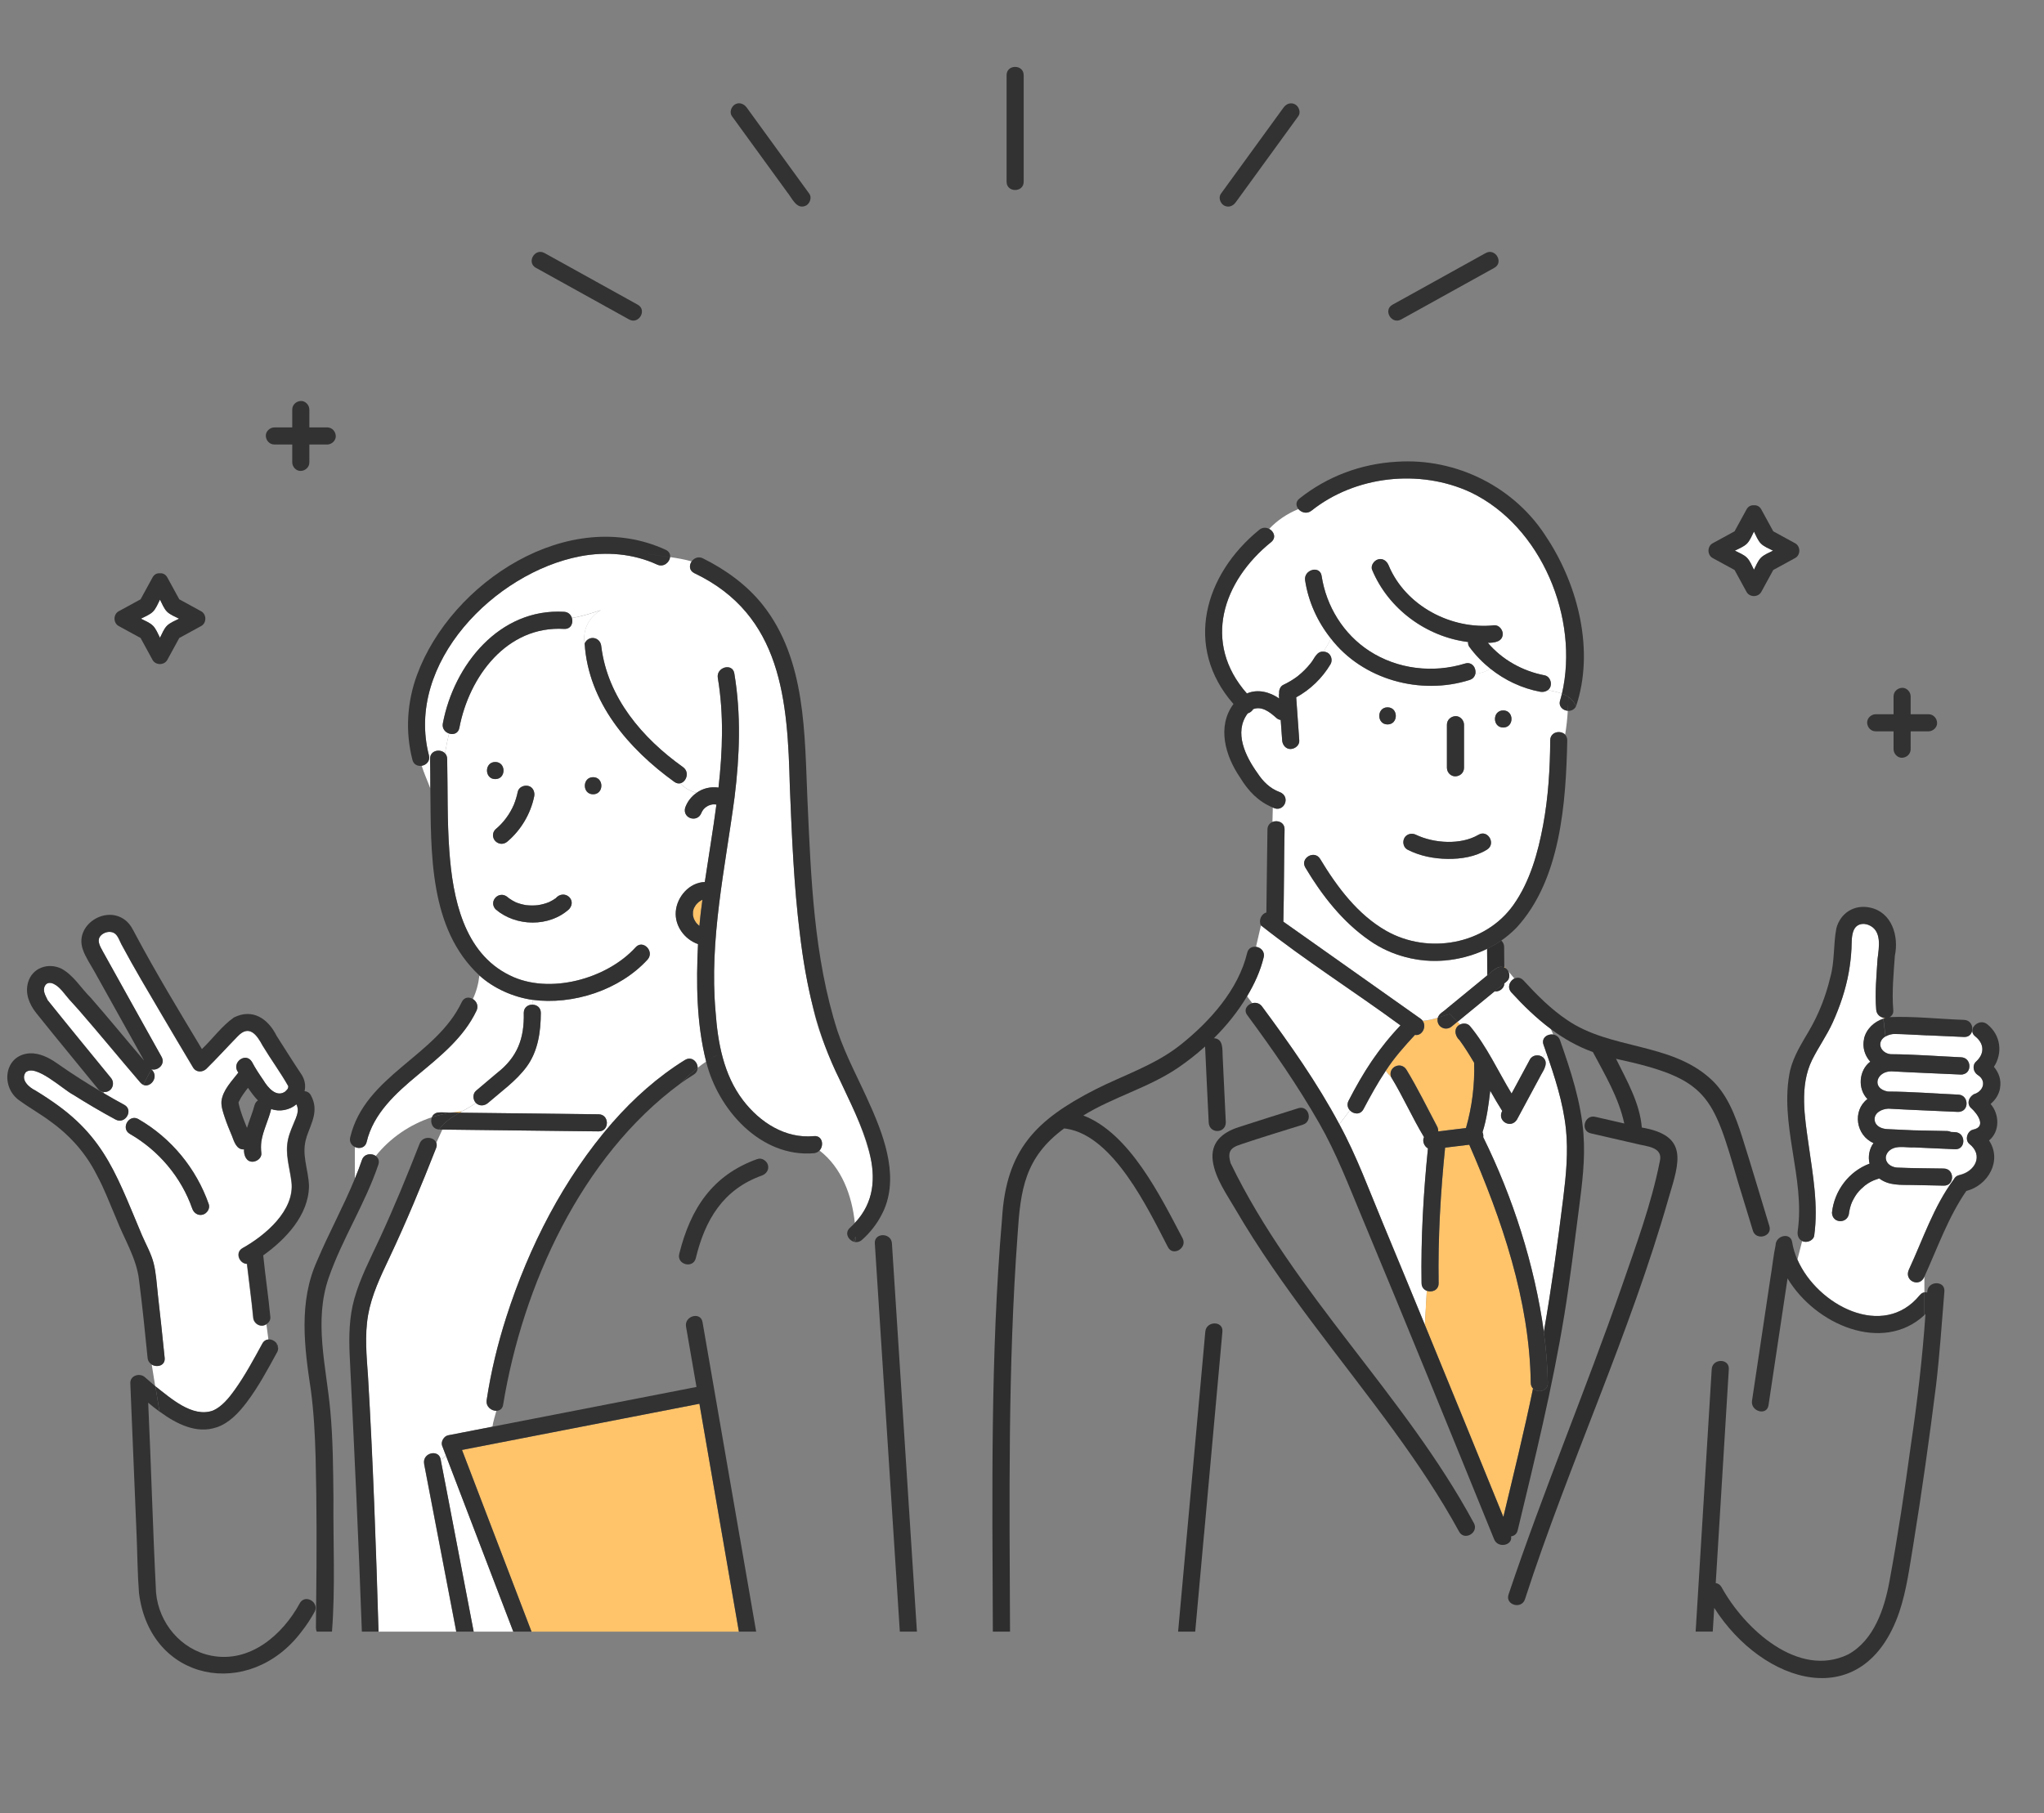<svg width="284" height="252" viewBox="0 0 284 252" fill="none" xmlns="http://www.w3.org/2000/svg">
<rect x="0" y="0" width="284" height="252" fill="#808080" stroke="none"/>
<g clip-path="url(#clip0_727_2113)">
<path d="M243.7 79.182C243.982 78.63 244.246 77.94 244.678 77.508C245.104 77.082 245.8 76.812 246.352 76.53C245.8 76.248 245.11 75.984 244.678 75.552C244.246 75.126 243.982 74.43 243.7 73.878C243.418 74.43 243.154 75.12 242.722 75.552C242.296 75.978 241.6 76.248 241.048 76.53C241.6 76.812 242.29 77.076 242.722 77.508C243.148 77.934 243.418 78.63 243.7 79.182Z" fill="white"/>
<path d="M22.229 88.631C22.511 88.079 22.774 87.389 23.206 86.957C23.633 86.531 24.328 86.261 24.881 85.979C24.328 85.697 23.639 85.433 23.206 85.001C22.774 84.569 22.511 83.879 22.229 83.327C21.947 83.879 21.683 84.569 21.25 85.001C20.825 85.427 20.128 85.697 19.576 85.979C20.128 86.261 20.819 86.525 21.25 86.957C21.677 87.383 21.947 88.079 22.229 88.631Z" fill="white"/>
<path d="M260.614 101.639H263.098V104.123C263.098 104.741 263.644 105.341 264.286 105.311C264.928 105.281 265.474 104.789 265.474 104.123V101.639H267.958C268.576 101.639 269.176 101.093 269.146 100.451C269.116 99.809 268.624 99.263 267.958 99.263H265.474V96.779C265.474 96.161 264.928 95.561 264.286 95.591C263.644 95.621 263.098 96.113 263.098 96.779V99.263H260.614C259.996 99.263 259.396 99.809 259.426 100.451C259.456 101.093 259.948 101.639 260.614 101.639Z" fill="#323232"/>
<path d="M237.964 77.554C238.978 78.106 239.992 78.664 241.006 79.216C241.564 80.23 242.116 81.244 242.668 82.258C243.088 83.032 244.294 83.032 244.72 82.258C245.272 81.244 245.83 80.23 246.382 79.216C247.396 78.658 248.41 78.106 249.424 77.554C250.198 77.134 250.198 75.928 249.424 75.502C248.41 74.95 247.396 74.392 246.382 73.84C245.83 72.826 245.272 71.812 244.72 70.798C244.474 70.348 244.084 70.192 243.694 70.222C243.304 70.192 242.914 70.354 242.668 70.798C242.116 71.812 241.558 72.826 241.006 73.84C239.992 74.392 238.978 74.95 237.964 75.502C237.19 75.922 237.19 77.128 237.964 77.554ZM241.048 76.528C241.6 76.246 242.29 75.982 242.722 75.55C243.154 75.118 243.418 74.428 243.7 73.876C243.982 74.428 244.246 75.118 244.678 75.55C245.11 75.982 245.8 76.246 246.352 76.528C245.806 76.81 245.11 77.074 244.678 77.506C244.246 77.938 243.982 78.628 243.7 79.18C243.418 78.628 243.154 77.938 242.722 77.506C242.29 77.074 241.6 76.81 241.048 76.528Z" fill="#323232"/>
<path d="M38.122 61.776H40.606V64.26C40.606 64.878 41.152 65.478 41.794 65.448C42.436 65.418 42.982 64.926 42.982 64.26V61.776H45.466C46.084 61.776 46.684 61.23 46.654 60.588C46.624 59.946 46.132 59.4 45.466 59.4H42.982V56.916C42.982 56.298 42.436 55.698 41.794 55.728C41.152 55.758 40.606 56.25 40.606 56.916V59.4H38.122C37.504 59.4 36.904 59.946 36.934 60.588C36.964 61.23 37.456 61.776 38.122 61.776Z" fill="#323232"/>
<path d="M16.491 87.004C17.505 87.562 18.519 88.115 19.533 88.666C20.085 89.68 20.643 90.695 21.195 91.709C21.615 92.483 22.821 92.483 23.247 91.709C23.799 90.695 24.357 89.68 24.909 88.666C25.923 88.115 26.937 87.556 27.951 87.004C28.725 86.585 28.725 85.379 27.951 84.953C26.937 84.4 25.923 83.843 24.909 83.29C24.357 82.276 23.799 81.263 23.247 80.249C23.001 79.799 22.611 79.642 22.221 79.672C21.831 79.642 21.441 79.799 21.195 80.249C20.643 81.263 20.085 82.276 19.533 83.29C18.519 83.843 17.505 84.4 16.491 84.953C15.717 85.373 15.717 86.579 16.491 87.004ZM19.575 85.984C20.127 85.703 20.817 85.439 21.249 85.007C21.681 84.575 21.945 83.885 22.227 83.332C22.509 83.879 22.773 84.575 23.205 85.007C23.637 85.439 24.327 85.703 24.879 85.984C24.333 86.266 23.637 86.531 23.205 86.963C22.773 87.394 22.509 88.085 22.227 88.636C21.945 88.091 21.681 87.394 21.249 86.963C20.817 86.531 20.127 86.266 19.575 85.984Z" fill="#323232"/>
<path d="M142.234 25.259V10.445C142.234 8.915 139.858 8.915 139.858 10.445V25.259C139.858 26.789 142.234 26.789 142.234 25.259Z" fill="#323232"/>
<path d="M109.318 26.639C110.026 27.455 110.668 29.255 112.024 28.553C112.534 28.253 112.828 27.449 112.45 26.927C109.546 22.931 106.648 18.935 103.744 14.939C103.366 14.423 102.712 14.165 102.118 14.513C101.608 14.813 101.314 15.617 101.692 16.139C104.236 19.637 106.774 23.135 109.318 26.633V26.639Z" fill="#323232"/>
<path d="M74.459 37.217C78.778 39.611 83.099 42.005 87.412 44.399C88.751 45.143 89.951 43.091 88.612 42.347C84.832 40.253 81.052 38.159 77.272 36.059C76.733 35.759 76.192 35.459 75.653 35.165C74.314 34.421 73.115 36.473 74.453 37.217H74.459Z" fill="#323232"/>
<path d="M194.68 44.4C199 42.005 203.32 39.611 207.634 37.218C208.972 36.48 207.772 34.428 206.434 35.166C202.654 37.26 198.874 39.353 195.094 41.453C194.554 41.754 194.014 42.053 193.474 42.347C192.136 43.086 193.336 45.138 194.674 44.4H194.68Z" fill="#323232"/>
<path d="M170.062 28.553C170.662 28.901 171.31 28.649 171.688 28.127C174.232 24.629 176.77 21.131 179.314 17.633C179.674 17.135 180.034 16.637 180.394 16.145C180.772 15.623 180.484 14.819 179.968 14.519C179.368 14.171 178.72 14.423 178.342 14.945C175.798 18.443 173.26 21.941 170.716 25.439C170.356 25.937 169.996 26.435 169.636 26.927C169.258 27.443 169.546 28.253 170.062 28.553Z" fill="#323232"/>
<path d="M97.12 128.639C97.066 128.597 97.066 128.597 97.12 128.639Z" fill="#FFC369"/>
<path d="M33.142 153.227C33.142 153.227 33.142 153.227 33.142 153.221C33.106 153.317 33.124 153.287 33.142 153.227Z" fill="#FFC369"/>
<path d="M96.28 126.713C96.28 126.713 96.28 126.695 96.28 126.689C96.244 126.881 96.28 126.779 96.28 126.713Z" fill="#FFC369"/>
<path d="M33.148 153.209C33.148 153.209 33.148 153.197 33.148 153.191C33.148 153.197 33.148 153.203 33.142 153.209C33.142 153.209 33.142 153.209 33.142 153.215C33.142 153.215 33.142 153.215 33.142 153.203L33.148 153.209Z" fill="#FFC369"/>
<path d="M74.746 125.795C74.68 125.807 74.65 125.807 74.746 125.795Z" fill="#FFC369"/>
<path d="M33.16 153.16C33.16 153.16 33.16 153.112 33.148 153.106C33.148 153.106 33.148 153.148 33.148 153.19C33.148 153.19 33.148 153.19 33.148 153.184C33.148 153.178 33.148 153.166 33.154 153.16H33.16Z" fill="#FFC369"/>
<path d="M32.692 158.729C32.71 158.933 32.74 158.945 32.71 158.843C32.698 158.807 32.698 158.765 32.692 158.729Z" fill="#FFC369"/>
<path d="M33.13 153.203C33.13 153.203 33.13 153.215 33.136 153.221C33.136 153.221 33.136 153.209 33.13 153.209V153.203Z" fill="#FFC369"/>
<path d="M97.594 125.033C97.408 125.123 97.246 125.225 97.084 125.345C96.94 125.465 96.808 125.609 96.682 125.753C96.592 125.897 96.508 126.053 96.418 126.197C96.364 126.353 96.31 126.515 96.28 126.677C96.28 126.683 96.28 126.695 96.28 126.707C96.28 126.815 96.268 127.121 96.274 127.157C96.274 127.169 96.274 127.181 96.274 127.187C96.31 127.355 96.352 127.523 96.406 127.685C96.502 127.883 96.604 128.075 96.736 128.255C96.85 128.387 96.994 128.519 97.126 128.639C97.138 128.645 97.144 128.651 97.156 128.663C97.156 128.663 97.168 128.669 97.174 128.675C97.282 127.457 97.42 126.239 97.588 125.033H97.594Z" fill="#FFC369"/>
<path d="M102.16 223.877C100.498 214.283 98.836 204.683 97.18 195.089C86.182 197.231 75.19 199.373 64.192 201.509C67.414 209.927 70.63 218.345 73.852 226.763H102.664C102.496 225.803 102.334 224.843 102.166 223.877H102.16Z" fill="#FFC369"/>
<path d="M93.706 108.665C87.298 104.045 81.754 97.589 81.232 89.429C80.962 87.671 81.67 85.895 83.5 84.791C82.156 85.241 80.806 85.691 79.462 85.883C79.672 86.585 79.312 87.449 78.382 87.395C70.432 86.927 65.182 94.001 63.82 101.153C63.67 101.939 62.98 102.131 62.386 101.933C62.17 102.869 61.984 103.787 61.834 104.699C62.008 104.885 62.122 105.137 62.128 105.461C62.218 109.727 62.116 113.999 62.428 118.259C62.902 124.739 64.39 132.401 70.816 135.539C76.276 138.281 84.298 136.055 88.3 131.663C89.302 130.505 90.976 132.191 89.98 133.343C86.08 137.603 79.594 139.697 73.942 138.947C74.002 139.175 74.038 139.397 74.056 139.625C74.614 139.661 75.148 140.039 75.148 140.765C75.136 143.387 74.758 146.099 73.168 148.259C71.704 150.239 69.652 151.679 67.81 153.281C67.324 153.701 66.61 153.761 66.13 153.281C65.524 153.725 64.864 154.085 64.216 154.451C64.642 154.421 65.074 154.397 65.506 154.397C65.074 154.397 64.642 154.415 64.216 154.451C64.102 154.511 63.994 154.577 63.886 154.637C70.318 154.709 76.75 154.787 83.182 154.859C83.914 154.865 84.292 155.411 84.322 155.981H85.12C88.054 152.639 91.39 149.657 95.182 147.305C96.094 146.741 96.946 147.575 96.934 148.403C97.318 148.097 97.708 147.803 98.122 147.527C96.784 142.235 96.73 136.625 96.994 131.207C95.134 130.559 93.742 128.687 93.904 126.671C94.072 124.619 95.8 122.633 97.936 122.579C98.464 119.003 99.076 115.415 99.55 111.821C99.508 111.809 99.466 111.803 99.43 111.797C99.28 111.785 99.136 111.785 98.986 111.797C98.818 111.827 98.656 111.875 98.494 111.935C98.338 112.013 98.188 112.097 98.044 112.199C97.924 112.301 97.816 112.409 97.714 112.529C97.624 112.655 97.546 112.793 97.48 112.931C96.958 114.395 94.828 113.783 95.2 112.277C95.494 111.431 96.052 110.705 96.784 110.195C95.914 109.943 95.116 109.529 94.504 108.857C94.258 108.905 93.988 108.857 93.712 108.659L93.706 108.665ZM68.812 105.899C70.342 105.899 70.342 108.275 68.812 108.275C67.282 108.275 67.282 105.899 68.812 105.899ZM68.848 115.253C69.964 114.329 70.828 113.141 71.404 111.815C71.404 111.815 71.404 111.815 71.404 111.803C71.632 111.233 71.806 110.651 71.932 110.051C72.064 109.403 72.796 109.085 73.39 109.223C74.044 109.373 74.344 110.075 74.218 110.681C73.72 113.087 72.388 115.343 70.522 116.933C70.018 117.365 69.346 117.395 68.842 116.933C68.398 116.525 68.368 115.661 68.842 115.253H68.848ZM79.084 126.341C76.306 128.873 71.686 128.789 68.872 126.383C67.81 125.249 69.364 123.659 70.552 124.703C70.552 124.703 70.744 124.853 70.726 124.847C71.02 125.063 71.344 125.237 71.668 125.399C72.124 125.585 72.61 125.711 73.096 125.795C73.648 125.849 74.2 125.855 74.752 125.795C75.262 125.711 75.742 125.591 76.228 125.399C76.282 125.375 76.39 125.327 76.384 125.327C76.672 125.189 76.942 125.021 77.206 124.841C78.364 123.515 80.212 125.021 79.084 126.341ZM82.408 110.387C80.878 110.387 80.878 108.011 82.408 108.011C83.938 108.011 83.938 110.387 82.408 110.387Z" fill="white"/>
<path d="M121.048 161.321C119.458 153.977 114.718 147.773 113.056 140.435C110.548 130.283 110.188 119.765 109.744 109.367C109.432 97.379 108.688 85.481 96.466 79.655C95.734 79.295 95.74 78.545 96.106 78.023C95.14 77.747 94.126 77.573 93.106 77.423C93.022 78.155 92.2 78.875 91.306 78.461C87.97 76.925 84.19 76.625 80.602 77.309C68.74 79.589 56.29 92.141 59.596 104.969C59.806 105.773 59.224 106.325 58.588 106.421C58.93 107.519 59.422 108.557 59.788 109.577C59.788 108.191 59.788 106.817 59.752 105.461C59.728 104.255 61.192 104.009 61.834 104.699C61.984 103.787 62.17 102.869 62.386 101.933C61.846 101.753 61.39 101.237 61.528 100.523C63.076 92.369 69.418 84.491 78.376 85.019C78.964 85.055 79.324 85.433 79.456 85.877C80.8 85.679 82.15 85.229 83.494 84.785C81.658 85.883 80.95 87.659 81.226 89.423C81.784 88.205 83.434 88.517 83.542 89.837C84.424 96.947 89.248 102.581 94.9 106.607C95.86 107.291 95.35 108.689 94.492 108.851C95.11 109.523 95.908 109.937 96.772 110.189C97.636 109.547 98.77 109.295 99.832 109.451C100.396 104.381 100.588 99.299 99.736 94.211C99.484 92.717 101.776 92.075 102.028 93.581C102.982 99.293 102.772 105.053 102.064 110.783C100.756 120.665 98.536 130.517 99.418 140.543C99.73 144.899 100.528 149.345 103.234 152.903C105.574 155.975 109.12 158.279 113.092 157.889C114.28 157.775 114.526 159.191 113.866 159.893C116.938 162.269 118.366 166.103 118.774 169.961C121.006 167.579 121.708 164.621 121.048 161.315V161.321Z" fill="white"/>
<path d="M196.606 143.82C195.13 145.416 193.708 147.018 192.544 148.812C192.742 149.124 193 149.4 193.282 149.67C192.82 148.308 194.65 147.437 195.418 148.655C196.972 151.217 198.286 153.906 199.684 156.552C199.798 156.768 199.846 157.008 199.834 157.236C201.118 157.08 202.402 156.924 203.692 156.768C204.538 153.816 204.922 150.737 204.826 147.695C204.184 146.615 203.524 145.541 202.78 144.527C202.108 143.951 201.958 142.793 202.882 142.373C202.756 142.247 202.63 142.122 202.51 142.002L201.76 142.62C200.848 143.436 199.48 142.649 199.78 141.438C199.078 141.653 198.382 141.833 197.668 141.863C198.298 142.703 197.56 144.03 196.612 143.826L196.606 143.82Z" fill="#FFC369"/>
<path d="M217.576 156.876C217.186 153.198 216.01 149.61 214.792 146.124C214.696 146.418 214.552 146.688 214.378 146.934C215.188 147.624 214.558 148.62 214.138 149.34C213.016 151.428 211.888 153.516 210.766 155.604C209.926 156.924 207.97 155.79 208.726 154.392C208.144 153.474 207.598 152.532 207.064 151.584C206.83 153.522 206.584 155.484 205.99 157.35C206.086 157.572 206.128 157.806 206.086 158.034C210.22 166.416 213.208 175.752 214.516 185.094C215.584 178.932 216.442 172.734 217.21 166.512C217.606 163.314 217.924 160.092 217.582 156.876H217.576Z" fill="white"/>
<path d="M215.061 95.897C215.763 96.041 216.429 96.185 217.017 96.401C219.435 85.949 214.179 73.139 204.321 68.417C197.253 65.135 188.319 66.107 182.211 70.973C181.575 71.477 180.801 71.231 180.399 70.751C178.767 71.423 177.417 72.365 176.343 73.505C176.997 73.853 177.357 74.717 176.643 75.323C169.875 80.795 167.031 89.297 173.253 96.383C174.747 95.723 176.445 96.179 177.735 97.079C177.723 96.839 177.669 96.587 177.735 96.359C177.687 95.897 177.897 95.381 178.311 95.183C179.001 94.859 179.661 94.463 180.273 94.007C180.957 93.467 181.581 92.849 182.121 92.165C182.631 91.565 182.931 90.485 183.885 90.569C184.269 89.975 184.629 89.375 184.923 88.757C183.063 86.429 181.797 83.639 181.341 80.675C181.113 79.181 183.399 78.539 183.633 80.045C184.281 84.275 186.663 88.139 190.269 90.485C194.187 93.029 199.119 93.599 203.559 92.231C204.561 91.919 205.167 92.897 204.987 93.689C205.725 93.575 206.421 93.365 207.093 92.963C205.989 92.081 204.993 91.055 204.147 89.903C204.003 89.705 203.955 89.471 203.979 89.237C198.189 88.511 192.909 84.659 190.647 79.211C190.401 78.611 190.917 77.909 191.475 77.753C192.147 77.567 192.693 77.993 192.933 78.581C195.279 84.227 201.645 87.551 207.603 86.915C208.245 86.849 208.791 87.515 208.791 88.103C208.785 89.225 207.579 89.357 206.715 89.345C208.707 91.697 211.557 93.287 214.617 93.869C215.523 94.049 215.781 95.399 215.061 95.921V95.897Z" fill="white"/>
<path d="M178.486 115.271C178.396 119.543 178.414 123.821 178.318 128.093C184.522 132.485 190.732 136.877 196.936 141.263C196.99 141.299 197.044 141.335 197.098 141.377C197.296 141.521 197.53 141.659 197.668 141.857C198.382 141.827 199.078 141.647 199.78 141.431C199.948 140.837 200.614 140.573 201.028 140.159C202.906 138.617 204.778 137.081 206.656 135.539C206.644 134.309 206.638 133.079 206.626 131.849C195.616 136.979 186.796 129.893 181.378 120.569C180.586 119.255 182.638 118.067 183.43 119.369C185.758 123.227 188.638 127.109 192.628 129.371C198.442 132.665 206.368 131.297 210.298 125.741C212.584 122.501 213.706 118.499 214.414 114.647C215.128 110.771 215.374 106.817 215.398 102.881C215.404 101.693 216.832 101.435 217.468 102.089C217.648 100.985 217.768 99.887 217.834 98.783C217.15 98.735 216.502 98.177 216.766 97.337C216.862 97.025 216.94 96.713 217.018 96.401C216.43 96.179 215.758 96.041 215.062 95.897C214.774 96.125 214.378 96.209 213.988 96.137C211.444 95.657 209.086 94.541 207.088 92.945C206.416 93.347 205.72 93.557 204.982 93.671C204.898 94.037 204.646 94.361 204.184 94.505C197.368 96.671 189.328 94.469 184.918 88.745C184.618 89.363 184.264 89.963 183.88 90.557C184.756 90.539 185.302 91.595 184.858 92.327C183.718 94.241 182.056 95.855 180.1 96.917C180.244 98.915 180.382 100.913 180.526 102.911C180.574 103.577 179.944 104.069 179.338 104.099C178.666 104.129 178.192 103.529 178.15 102.911C178.084 101.963 178.018 101.009 177.946 100.061C177.724 100.031 177.502 99.935 177.298 99.743C176.434 98.963 175.312 98.099 174.13 98.555C173.956 98.837 173.686 99.053 173.374 99.143C173.362 99.161 173.344 99.173 173.332 99.191C171.412 101.801 173.068 105.143 174.724 107.453C175.48 108.605 176.452 109.583 177.766 110.069C179.44 110.669 178.42 113.057 176.848 112.235L176.8 114.233C177.508 113.939 178.498 114.281 178.48 115.271H178.486ZM208.864 98.735C210.394 98.735 210.394 101.111 208.864 101.111C207.334 101.111 207.334 98.735 208.864 98.735ZM201.04 100.715C201.04 100.049 201.586 99.557 202.228 99.527C202.87 99.497 203.416 100.091 203.416 100.715V106.709C203.356 108.263 201.094 108.275 201.04 106.709V100.715ZM195.136 116.453C195.472 115.883 196.192 115.733 196.762 116.027C199.264 117.209 202.954 117.455 205.414 116.027C206.716 115.217 207.91 117.275 206.614 118.079C205.006 119.075 203.002 119.393 201.136 119.369C199.228 119.345 197.272 118.967 195.568 118.085C194.998 117.791 194.83 116.993 195.142 116.459L195.136 116.453ZM192.79 98.303C194.32 98.303 194.32 100.679 192.79 100.679C191.26 100.679 191.26 98.303 192.79 98.303Z" fill="white"/>
<path d="M209.236 134.597L209.02 134.339C209.02 134.381 209.02 134.423 209.02 134.465C209.092 134.501 209.164 134.543 209.236 134.597Z" fill="#FFC369"/>
<path d="M209.362 136.379C209.254 136.469 209.14 136.559 209.032 136.649C209.014 137.351 208.336 137.873 207.658 137.777C205.942 139.187 204.226 140.591 202.51 142.001C202.636 142.127 202.756 142.247 202.882 142.373C203.326 142.163 203.908 142.205 204.238 142.589C206.59 145.421 208.126 148.841 210.028 151.973C210.88 150.395 211.726 148.817 212.578 147.239C212.926 146.591 213.838 146.489 214.378 146.933C214.552 146.681 214.702 146.417 214.792 146.123C214.684 145.817 214.576 145.505 214.468 145.199C214.132 144.239 215.026 143.645 215.818 143.777C215.704 143.513 215.59 143.249 215.47 142.991C213.49 141.515 211.69 139.763 210.004 137.921C209.362 137.225 209.77 136.313 210.412 135.989L209.554 134.963C209.788 135.413 209.764 136.037 209.362 136.367V136.379Z" fill="white"/>
<path d="M261.952 141.48C261.856 141.48 261.76 141.461 261.664 141.438L261.682 141.57C261.772 141.54 261.862 141.504 261.952 141.48Z" fill="#FFC369"/>
<path d="M274.396 152.021C275.638 151.553 275.998 150.155 274.798 149.399C274.18 149.009 273.976 148.067 274.558 147.533C275.77 146.429 275.71 145.037 274.438 144.023C274.036 143.705 273.964 143.303 274.084 142.949H274.036C274.048 143.555 273.67 144.149 272.896 144.113C271.186 144.035 269.482 143.963 267.772 143.885C266.284 143.819 264.79 143.717 263.296 143.687C262.876 143.675 262.378 143.795 261.976 144.035C260.65 144.815 261.31 146.369 262.708 146.507C265.966 146.519 269.242 146.795 272.5 146.933C273.85 146.993 274.006 148.853 272.968 149.237C272.818 149.303 272.644 149.339 272.44 149.333C269.224 149.177 266.002 149.069 262.792 148.883C260.686 148.895 259.996 151.277 262.312 151.697C265.57 151.709 268.846 151.985 272.104 152.123C273.454 152.183 273.61 154.043 272.572 154.427C272.422 154.493 272.248 154.529 272.044 154.523C268.828 154.367 265.606 154.259 262.396 154.073C261.508 154.097 260.35 154.637 260.482 155.687C260.584 156.533 261.472 156.881 262.216 156.917C263.428 156.977 264.64 157.031 265.858 157.085C267.424 157.115 268.984 157.151 270.55 157.181C270.76 157.181 270.934 157.235 271.084 157.313C271.276 157.319 271.462 157.331 271.654 157.337C273.178 157.403 273.184 159.779 271.654 159.713C269.782 159.629 267.91 159.545 266.038 159.461C264.76 159.533 263.176 159.017 262.282 160.163C262.282 160.181 262.15 160.391 262.126 160.439C262.048 160.685 262.006 160.727 262.036 161.081C262.018 160.907 262.09 161.279 262.108 161.333C262.156 161.429 262.21 161.525 262.27 161.615C262.258 161.597 262.18 161.513 262.27 161.615C262.558 161.993 263.068 162.221 263.59 162.263C265.75 162.365 267.922 162.353 270.088 162.395C271.618 162.425 271.618 164.801 270.088 164.771C268.624 164.741 267.166 164.711 265.702 164.681C264.124 164.651 262.444 164.795 261.118 163.769C260.836 163.877 260.542 163.955 260.266 164.069C260.296 164.063 260.314 164.057 260.332 164.051C260.44 164.021 260.398 164.033 260.332 164.051C259.918 164.225 259.51 164.459 259.162 164.741C259.138 164.765 259.132 164.777 259.132 164.771C259.144 164.759 259.18 164.717 259.21 164.681C258.79 165.035 258.382 165.401 258.046 165.839C257.752 166.235 257.506 166.673 257.302 167.123C257.122 167.567 257.002 168.041 256.924 168.509C256.924 168.503 256.924 168.497 256.93 168.491C257.002 168.299 256.948 168.383 256.93 168.491C256.834 170.099 254.602 170.099 254.548 168.527C254.866 165.479 256.9 162.779 259.774 161.711C259.528 160.763 259.726 159.647 260.32 158.849C257.884 157.799 257.344 154.367 259.474 152.729C258.088 151.313 258.268 148.745 259.87 147.539C257.98 145.493 259.108 142.343 261.7 141.563L261.682 141.431C261.196 141.317 260.758 140.957 260.692 140.339C260.488 137.993 260.728 135.605 260.878 133.259C261.082 131.627 261.526 129.269 259.594 128.519C258.82 128.225 257.968 128.411 257.596 129.197C257.23 129.983 257.296 130.961 257.254 131.807C257.2 132.917 257.074 134.027 256.876 135.119C256.45 137.507 255.664 139.835 254.668 142.043C253.846 143.873 252.67 145.499 251.782 147.293C250 150.905 250.762 155.279 251.302 159.107C251.89 163.277 252.664 167.501 252.076 171.713C251.968 172.427 250.99 172.781 250.402 172.457L249.742 175.037C252.514 181.397 261.676 186.221 266.752 179.969C266.944 179.735 267.16 179.621 267.382 179.585V177.389C266.776 178.985 264.49 178.001 265.234 176.411C267.196 172.175 268.678 167.621 271.492 163.847C271.618 163.583 271.858 163.367 272.242 163.283C274.432 162.797 275.632 160.535 273.64 158.951C272.95 158.405 273.346 157.139 274.162 156.965C276.07 156.569 274.726 154.715 273.88 153.971C273.148 153.329 273.634 152.279 274.402 151.985L274.396 152.021Z" fill="white"/>
<path d="M197.524 178.336C197.422 172.096 197.782 165.814 198.412 159.604C197.884 159.304 197.59 158.566 197.866 158.032C196.234 155.326 194.944 152.38 193.288 149.674C193 149.404 192.748 149.128 192.55 148.816C191.404 150.532 190.414 152.338 189.448 154.156C189.004 154.99 188.056 154.852 187.564 154.306L186.1 156.238C188.518 160.672 190.264 165.49 192.208 170.14C194.146 174.796 196.072 179.458 197.986 184.126L198.25 179.392C197.854 179.236 197.536 178.888 197.53 178.342L197.524 178.336Z" fill="white"/>
<path d="M212.691 192.185C212.535 180.749 208.659 169.439 204.147 159.083C203.031 159.221 201.915 159.353 200.793 159.491C200.157 165.737 199.791 172.055 199.893 178.331C199.911 179.309 198.945 179.657 198.237 179.381L197.973 184.115C201.633 193.007 205.263 201.905 208.881 210.809C210.303 204.869 211.767 198.941 213.003 192.959C212.817 192.773 212.691 192.515 212.685 192.173L212.691 192.185Z" fill="#FFC369"/>
<path d="M190.953 146.933C192.057 145.367 193.299 143.915 194.595 142.505C188.199 137.807 181.395 133.505 175.203 128.603L174.513 131.585C175.161 131.669 175.773 132.227 175.575 133.049C175.113 134.963 174.279 136.757 173.271 138.449L173.991 139.421C174.459 139.295 174.993 139.391 175.353 139.877C179.211 145.091 183.033 150.503 186.093 156.239L187.557 154.307C187.251 153.971 187.113 153.473 187.389 152.957C188.487 150.899 189.603 148.841 190.953 146.933Z" fill="white"/>
<path d="M58.93 203.441C58.642 201.863 61.084 201.323 61.24 202.931C61.474 202.727 61.72 202.517 61.954 202.295C61.78 201.839 61.606 201.389 61.432 200.933C61.216 200.369 61.672 199.589 62.26 199.475C64.312 199.073 66.37 198.677 68.422 198.275C68.53 197.519 68.776 196.799 68.968 196.067C68.272 196.085 67.474 195.491 67.612 194.579C68.2 190.673 69.13 186.821 70.336 183.059C73.492 173.225 78.304 163.799 85.108 155.981H84.31C84.346 156.599 83.968 157.247 83.17 157.235C82.252 157.223 81.34 157.211 80.422 157.205C74.104 157.133 67.786 157.061 61.462 156.983L60.616 158.837C60.688 159.041 60.688 159.287 60.58 159.563C58.552 164.729 56.428 169.871 54.052 174.887C52.858 177.407 51.628 179.975 51.136 182.741C50.638 185.567 50.932 188.531 51.124 191.369C51.82 203.153 52.234 214.967 52.582 226.763H63.382C61.894 218.987 60.4 211.217 58.912 203.441H58.93Z" fill="white"/>
<path d="M63.802 154.631C63.802 154.631 63.856 154.631 63.88 154.631C63.988 154.571 64.102 154.505 64.21 154.445C63.712 154.481 63.226 154.541 62.74 154.619C63.094 154.619 63.448 154.625 63.802 154.631Z" fill="#FFC369"/>
<path d="M73.948 138.952C71.32 138.568 68.62 137.386 66.61 135.568C66.472 136.774 66.172 137.848 65.704 138.838C66.202 139.144 66.532 139.78 66.214 140.452C64.444 144.202 61.162 146.812 58.042 149.404C55.03 151.912 51.892 154.732 50.95 158.692C50.746 159.544 49.918 159.7 49.306 159.4V163.81C49.654 162.958 49.99 162.094 50.29 161.218C50.596 160.312 51.622 160.222 52.216 160.642C54.214 158.152 56.926 156.286 60.016 155.266C60.4 154.24 61.87 154.69 62.746 154.612C63.232 154.534 63.724 154.474 64.216 154.438C64.87 154.072 65.524 153.712 66.13 153.268C65.704 152.836 65.65 152.014 66.13 151.594C67.078 150.766 68.062 149.974 69.022 149.146C71.902 146.914 72.862 144.316 72.778 140.752C72.778 139.948 73.438 139.57 74.062 139.612C74.05 139.384 74.008 139.162 73.948 138.934V138.952Z" fill="white"/>
<path d="M41.038 155.568C41.326 154.842 41.536 154.2 41.17 153.48C40.282 154.266 38.836 154.572 37.666 154.134C37.3 155.67 36.544 157.08 36.298 158.652C36.238 159.192 36.244 159.732 36.298 160.272C36.376 160.932 35.692 161.43 35.11 161.46C34.18 161.49 33.85 160.512 33.892 159.744C32.854 159.828 32.506 158.634 32.218 157.872C31.852 157.014 31.498 156.144 31.204 155.256C30.976 154.566 30.712 153.786 30.76 153.054C30.952 151.488 32.188 150.276 33.106 149.076C32.044 147.72 34.144 146.124 35.008 147.612C35.464 148.482 36.016 149.31 36.574 150.12C37.204 151.164 38.422 152.64 39.694 151.656C39.562 151.758 39.88 151.422 39.88 151.452C39.928 151.38 39.97 151.308 40.012 151.23C40.03 151.182 40.036 151.026 40.048 150.966C38.992 149.088 37.606 147.204 36.478 145.326C35.656 143.79 34.6 142.344 32.992 144.054C31.528 145.554 30.124 147.114 28.63 148.578C28.12 149.028 27.256 149.1 26.806 148.35C25.336 145.89 23.872 143.424 22.42 140.952C20.542 137.754 18.64 134.562 16.882 131.292C16.63 130.824 16.408 130.122 15.988 129.78C15.496 129.378 14.752 129.48 14.248 129.816C13.252 130.488 13.834 131.442 14.284 132.252C16.99 137.13 19.714 142.002 22.432 146.88C23.008 147.906 21.922 148.848 21.058 148.62C21.058 148.62 21.058 148.626 21.052 148.632C22.09 149.58 20.974 151.23 19.9 150.768C19.9 150.78 19.888 150.786 19.882 150.798C19.882 150.786 19.894 150.78 19.9 150.768C19.756 150.708 19.618 150.606 19.492 150.456C16.618 147.108 13.822 143.688 10.924 140.358C10.486 139.872 10.042 139.386 9.604 138.894C8.962 138.174 8.32 137.136 7.42 136.728C6.958 136.518 6.502 136.56 6.256 136.968C5.836 137.67 6.322 138.378 6.61 139.008C9.496 142.608 12.43 146.178 15.352 149.754C16.078 150.552 15.538 151.848 14.41 151.77C14.428 151.836 14.446 151.902 14.464 151.968C15.382 152.508 16.312 153.03 17.248 153.54C18.592 154.266 17.392 156.312 16.048 155.592C14.05 154.512 12.088 153.354 10.168 152.148C8.764 151.44 4.852 147.708 3.52 149.07C2.854 150.12 4.012 151.116 4.918 151.56C5.632 152.01 6.34 152.472 7.03 152.958C14.506 157.752 16.456 163.998 19.726 171.696C20.272 172.95 21.01 174.252 21.34 175.584C21.682 176.958 21.748 178.44 21.916 179.838C22.258 182.79 22.57 185.754 22.87 188.712C22.978 189.786 21.82 190.092 21.082 189.648L21.568 192.672C23.68 194.322 26.716 197.076 29.548 196.056C30.784 195.54 31.81 194.28 32.59 193.182C34.042 191.148 35.236 188.928 36.43 186.744C36.64 186.354 36.964 186.186 37.294 186.162L37.012 184.026C36.226 184.602 35.188 183.978 35.152 183.06C34.918 180.588 34.564 178.128 34.288 175.662C33.244 175.638 32.572 174.084 33.694 173.46C36.796 171.732 40.954 168.252 40.474 164.262C40.234 162.246 39.55 160.386 40.006 158.334C40.222 157.368 40.654 156.486 41.014 155.574L41.038 155.568ZM28.174 168.804C27.526 168.984 26.926 168.582 26.716 167.976C25.186 163.608 22.054 159.888 18.046 157.584C16.72 156.822 17.92 154.77 19.246 155.532C23.8 158.154 27.274 162.39 29.008 167.34C29.224 167.946 28.768 168.636 28.18 168.798L28.174 168.804Z" fill="white"/>
<path d="M21.052 148.612C21.052 148.612 21.064 148.624 21.07 148.63C21.07 148.63 21.07 148.624 21.076 148.618C21.07 148.618 21.058 148.618 21.052 148.618V148.612Z" fill="#FFC369"/>
<path d="M61.96 202.295C61.726 202.523 61.48 202.733 61.246 202.931C62.77 210.875 64.288 218.819 65.812 226.763H71.32C68.2 218.609 65.08 210.449 61.96 202.295Z" fill="white"/>
<path d="M33.148 153.269C33.154 153.353 33.16 153.371 33.166 153.365C33.166 153.335 33.16 153.293 33.148 153.257V153.269Z" fill="#FFC369"/>
<path d="M207.652 137.777C208.336 137.873 209.008 137.351 209.026 136.649C208.57 137.027 208.108 137.399 207.652 137.777Z" fill="#2E2E2E"/>
<path d="M206.649 135.545C207.333 135.047 208.084 134.039 209.014 134.465C209.008 133.505 209.001 132.539 208.989 131.579C208.989 131.249 208.833 130.931 208.593 130.709C207.963 131.147 207.304 131.519 206.62 131.861C206.632 133.091 206.637 134.321 206.649 135.551V135.545Z" fill="#2E2E2E"/>
<path d="M174.513 131.586C173.991 131.52 173.445 131.754 173.289 132.42C172.065 137.538 168.117 141.93 164.109 145.14C160.533 148.014 156.189 149.382 152.145 151.428C143.907 155.658 139.791 159.804 139.227 169.368C137.589 188.436 137.883 207.636 137.949 226.758H140.337C140.253 208.398 140.037 189.99 141.381 171.666C141.783 165.312 142.389 160.854 147.849 156.828C147.963 156.846 148.089 156.852 148.203 156.87C154.713 157.896 159.489 167.94 162.267 173.304C162.951 174.672 165.003 173.466 164.319 172.104C161.253 166.278 156.957 157.488 150.519 155.028C154.695 152.454 159.591 151.164 163.647 148.416C164.955 147.528 166.233 146.526 167.439 145.44C167.595 148.962 167.775 152.49 167.943 156.012C168.021 157.578 170.265 157.578 170.319 156.012C170.175 152.94 170.025 149.868 169.881 146.796C169.827 145.83 169.995 144.354 168.663 144.288C170.433 142.53 172.017 140.562 173.277 138.45C174.285 136.764 175.119 134.97 175.581 133.05C175.779 132.228 175.161 131.67 174.519 131.586H174.513Z" fill="#2E2E2E"/>
<path d="M243.532 167.903L244.528 171.845C245.284 171.929 246.13 171.341 245.842 170.393C244.582 166.271 243.37 162.137 242.068 158.033C241.138 155.093 239.95 151.919 237.574 149.849C232.018 144.869 223.762 145.877 217.756 141.767C215.476 140.237 213.526 138.269 211.678 136.253C210.646 135.125 208.966 136.805 209.998 137.933C211.684 139.775 213.478 141.521 215.464 143.003C217.246 144.329 219.178 145.445 221.32 146.207C223.012 149.393 224.908 152.555 225.682 156.137C224.338 155.831 222.994 155.525 221.65 155.213C220.162 154.871 219.526 157.157 221.02 157.505C223.12 157.991 225.226 158.471 227.326 158.957C228.742 159.335 231.16 159.359 230.608 161.459C229.432 167.375 227.314 173.057 225.352 178.745C220.348 193.121 214.444 207.179 209.596 221.615C209.134 223.073 211.426 223.703 211.888 222.245C217.978 203.441 226.462 185.429 231.874 166.397C233.362 161.435 234.622 157.805 228.118 156.701C227.842 153.293 226.03 150.161 224.536 147.149C237.334 149.915 237.964 152.129 241.456 164.171C242.152 166.457 242.848 168.743 243.55 171.023C243.706 171.545 244.102 171.797 244.528 171.839L243.532 167.897V167.903Z" fill="#2E2E2E"/>
<path d="M220.024 157.721C219.688 153.191 218.254 148.829 216.754 144.569C216.586 144.089 216.214 143.843 215.812 143.777C216.424 145.199 216.958 146.699 217.3 148.391C216.958 146.693 216.43 145.193 215.812 143.777C215.02 143.651 214.126 144.239 214.462 145.199C214.57 145.505 214.678 145.817 214.786 146.123C216.004 149.609 217.18 153.197 217.57 156.875C217.912 160.091 217.594 163.313 217.198 166.511C216.43 172.733 215.572 178.931 214.504 185.093C214.816 187.451 215.014 189.815 215.062 192.185C215.086 193.379 213.658 193.631 213.004 192.971C211.768 198.953 210.304 204.881 208.882 210.821C205.258 201.917 201.628 193.013 197.974 184.127C196.054 179.459 194.134 174.797 192.196 170.141C190.252 165.491 188.506 160.673 186.088 156.239C183.028 150.503 179.206 145.091 175.348 139.877C174.988 139.391 174.448 139.295 173.986 139.421C173.284 139.613 172.75 140.333 173.296 141.077C176.866 145.901 180.31 150.887 183.298 156.101C185.662 160.223 187.366 164.699 189.196 169.079C195.418 183.989 201.508 198.959 207.598 213.923C208.132 215.243 210.214 214.769 209.95 213.515C210.364 213.467 210.748 213.215 210.874 212.675C213.262 202.745 215.704 192.821 217.354 182.735C218.158 177.809 218.752 172.847 219.394 167.897C219.826 164.531 220.27 161.123 220.018 157.727L220.024 157.721Z" fill="#2E2E2E"/>
<path d="M204.778 211.667C195.208 193.901 179.788 179.861 170.986 161.651C170.842 161.153 170.698 160.529 170.92 160.025C171.178 159.449 171.856 159.233 172.408 159.041C175.258 158.069 178.15 157.217 181.024 156.305C182.476 155.843 181.852 153.551 180.394 154.013C177.622 154.895 174.844 155.753 172.084 156.653C169.804 157.397 168.142 158.795 168.514 161.399C168.856 163.781 170.5 166.073 171.688 168.113C178.066 179.045 186.298 188.705 193.72 198.911C196.978 203.393 200.074 207.995 202.732 212.861C203.464 214.205 205.516 213.005 204.784 211.661L204.778 211.667Z" fill="#2E2E2E"/>
<path d="M21.934 179.838C21.772 178.44 21.7 176.952 21.358 175.584C21.028 174.252 20.29 172.95 19.744 171.696C15.754 162.228 14.248 157.17 4.936 151.56C4.036 151.122 2.872 150.108 3.538 149.07C4.858 147.702 8.806 151.452 10.186 152.148C12.106 153.36 14.068 154.518 16.066 155.592C17.41 156.318 18.61 154.266 17.266 153.54C16.33 153.036 15.4 152.508 14.482 151.968C14.722 152.826 15.01 153.708 15.7 154.392C15.01 153.702 14.722 152.82 14.482 151.968C12.22 150.654 10.012 149.244 7.87 147.738C6.778 146.976 5.482 146.328 4.114 146.388C0.514 146.634 0.028 151.176 2.782 153C4.198 154.032 5.74 154.878 7.138 155.946C9.778 157.86 11.974 160.344 13.432 163.266C14.5 165.204 15.256 167.292 16.138 169.32C17.224 172.152 18.976 174.852 19.318 177.9C19.78 181.494 20.146 185.106 20.506 188.712C20.548 189.15 20.788 189.462 21.094 189.648C21.832 190.092 22.99 189.792 22.882 188.712C22.582 185.754 22.27 182.796 21.928 179.838H21.934Z" fill="#323232"/>
<path d="M21.19 148.776C21.148 148.728 21.112 148.68 21.07 148.632C20.686 149.238 20.302 150 19.918 150.768C20.884 151.194 22.048 149.784 21.19 148.776Z" fill="#323232"/>
<path d="M42.586 158.033C43.282 155.999 44.338 154.349 43.204 152.237C42.988 151.835 42.658 151.667 42.316 151.649C42.49 150.887 42.382 150.053 41.854 149.273C40.684 147.521 39.562 145.727 38.428 143.951C37.246 141.569 35.098 140.105 32.494 141.407C30.802 142.601 29.56 144.365 28.054 145.793C24.91 140.555 21.73 135.317 18.856 129.929C18.46 129.185 18.124 128.447 17.44 127.907C14.728 125.735 10.318 128.543 11.506 131.945C11.866 133.019 12.574 134.033 13.12 135.017C15.418 139.145 17.716 143.273 20.02 147.395C17.536 144.503 15.124 141.539 12.616 138.671C11.26 137.339 10.246 135.557 8.548 134.627C6.706 133.733 4.468 134.489 3.892 136.553C3.466 138.071 4.066 139.559 5.002 140.747C6.484 142.619 8.002 144.455 9.508 146.303C10.9 148.013 12.298 149.723 13.696 151.427C13.876 151.649 14.152 151.751 14.428 151.763C14.272 151.193 14.134 150.647 13.9 150.191C14.128 150.653 14.272 151.199 14.428 151.763C15.556 151.841 16.102 150.551 15.37 149.747C12.448 146.171 9.514 142.607 6.628 139.001C6.34 138.365 5.854 137.663 6.274 136.961C6.52 136.547 6.976 136.511 7.438 136.721C8.338 137.129 8.98 138.167 9.622 138.887C10.06 139.379 10.498 139.859 10.942 140.351C13.84 143.681 16.636 147.101 19.51 150.449C19.636 150.599 19.774 150.701 19.918 150.761C20.302 149.993 20.686 149.231 21.07 148.625C21.07 148.619 21.058 148.613 21.052 148.607C21.058 148.607 21.07 148.607 21.076 148.607C21.286 148.277 21.496 147.995 21.7 147.785C21.49 147.995 21.28 148.277 21.076 148.607C21.946 148.835 23.026 147.899 22.45 146.867C19.732 141.995 17.008 137.123 14.302 132.239C13.852 131.429 13.276 130.481 14.266 129.803C14.764 129.461 15.514 129.365 16.006 129.767C16.426 130.109 16.648 130.805 16.9 131.279C18.652 134.549 20.554 137.741 22.438 140.939C23.89 143.411 25.354 145.877 26.824 148.337C27.274 149.087 28.144 149.015 28.648 148.565C30.142 147.101 31.546 145.535 33.01 144.041C34.612 142.331 35.674 143.771 36.496 145.313C37.624 147.191 39.01 149.075 40.066 150.953C40.054 151.013 40.054 151.163 40.03 151.217C39.994 151.295 39.946 151.367 39.898 151.439C39.898 151.409 39.58 151.745 39.712 151.643C38.44 152.627 37.216 151.151 36.592 150.107C36.034 149.303 35.482 148.469 35.026 147.599C34.162 146.111 32.056 147.707 33.124 149.063C32.206 150.263 30.97 151.481 30.778 153.041C30.724 153.773 30.994 154.553 31.222 155.243C31.516 156.131 31.87 156.995 32.236 157.859C32.524 158.615 32.872 159.815 33.91 159.731C33.868 160.499 34.198 161.477 35.128 161.447C35.71 161.423 36.388 160.919 36.316 160.259C36.256 159.719 36.25 159.179 36.316 158.639C36.562 157.073 37.324 155.657 37.684 154.121C38.854 154.559 40.3 154.253 41.188 153.467C41.554 154.187 41.338 154.829 41.056 155.555C40.696 156.467 40.264 157.349 40.048 158.315C39.592 160.367 40.276 162.227 40.516 164.243C40.996 168.227 36.838 171.707 33.736 173.441C32.608 174.071 33.286 175.619 34.33 175.643C34.612 178.109 34.96 180.569 35.194 183.041C35.23 183.959 36.274 184.583 37.054 184.007C37.372 183.791 37.606 183.437 37.564 183.041C37.294 180.179 36.862 177.329 36.574 174.467C39.7 172.235 42.886 168.881 42.934 164.819C42.856 162.461 41.8 160.367 42.604 158.021L42.586 158.033ZM32.692 158.729C32.698 158.765 32.704 158.807 32.71 158.843C32.74 158.939 32.71 158.933 32.692 158.729ZM35.374 153.569C35.086 154.649 34.654 155.681 34.318 156.749C33.874 155.651 33.424 154.547 33.166 153.389C33.166 153.389 33.166 153.377 33.166 153.365C33.166 153.377 33.154 153.323 33.148 153.257C33.148 153.245 33.148 153.239 33.148 153.227C33.13 153.281 33.112 153.311 33.148 153.221C33.148 153.215 33.148 153.203 33.142 153.203C33.142 153.203 33.148 153.209 33.148 153.215C33.148 153.209 33.148 153.203 33.154 153.197C33.154 153.155 33.154 153.113 33.154 153.113C33.166 153.119 33.172 153.143 33.166 153.167C33.19 153.107 33.208 153.047 33.226 152.993C33.196 153.095 33.184 153.119 33.19 153.107C33.508 152.405 33.994 151.787 34.456 151.181C34.876 151.793 35.326 152.417 35.836 152.933C35.62 153.083 35.452 153.293 35.38 153.569H35.374Z" fill="#323232"/>
<path d="M33.16 153.161C33.16 153.161 33.16 153.179 33.154 153.185C33.154 153.185 33.154 153.185 33.154 153.191C33.154 153.197 33.154 153.203 33.154 153.209C33.154 153.191 33.16 153.179 33.166 153.161H33.16Z" fill="#323232"/>
<path d="M33.148 153.234C33.148 153.234 33.148 153.252 33.148 153.258C33.154 153.294 33.16 153.342 33.166 153.366C33.166 153.354 33.166 153.276 33.148 153.228V153.234Z" fill="#323232"/>
<path d="M19.246 155.537C17.92 154.775 16.72 156.827 18.046 157.589C22.054 159.893 25.186 163.607 26.716 167.981C26.926 168.587 27.526 168.989 28.174 168.809C28.762 168.647 29.218 167.957 29.002 167.351C27.268 162.395 23.794 158.165 19.24 155.543L19.246 155.537Z" fill="#323232"/>
<path d="M38.368 186.616L38.644 187.414C38.662 187.108 38.554 186.832 38.368 186.616Z" fill="#323232"/>
<path d="M43.702 222.887C43.294 222.179 42.154 221.891 41.65 222.821C39.25 227.231 34.72 231.155 29.356 230.099C25.162 229.277 22.06 225.575 21.682 221.339C21.232 212.549 21.004 203.741 20.59 194.945C21.088 195.365 21.61 195.785 22.156 196.181L21.592 192.665C21.1 192.245 20.614 191.819 20.134 191.399C19.408 190.757 18.064 191.153 18.106 192.239C18.4 199.349 18.694 206.459 18.988 213.569C19.096 216.167 19.108 218.789 19.312 221.381C20.83 233.759 34.666 236.357 41.89 226.763C42.574 225.899 43.18 224.975 43.702 224.021C43.93 223.607 43.888 223.205 43.702 222.893V222.887Z" fill="#323232"/>
<path d="M30.064 198.383C31.852 197.777 33.166 196.355 34.276 194.891C35.914 192.725 37.204 190.301 38.506 187.925C38.602 187.751 38.638 187.577 38.65 187.409L38.374 186.611C38.11 186.311 37.714 186.119 37.324 186.143C36.994 186.167 36.67 186.335 36.46 186.725C35.26 188.915 34.072 191.135 32.62 193.163C31.834 194.261 30.814 195.527 29.578 196.037C26.746 197.057 23.716 194.303 21.598 192.653L22.162 196.169C24.568 197.939 27.346 199.301 30.07 198.371L30.064 198.383Z" fill="#323232"/>
<path d="M74.055 139.631C74.157 141.155 73.299 142.679 73.299 144.197C73.299 142.673 74.157 141.149 74.055 139.631C73.431 139.589 72.778 139.967 72.772 140.771C72.862 144.341 71.895 146.927 69.016 149.165C68.061 149.993 67.078 150.779 66.124 151.613C65.644 152.033 65.692 152.855 66.124 153.287C66.796 152.795 67.413 152.213 67.9 151.403C67.413 152.207 66.802 152.795 66.124 153.287C66.603 153.767 67.317 153.707 67.803 153.287C69.639 151.685 71.698 150.245 73.162 148.265C74.757 146.105 75.135 143.393 75.141 140.771C75.141 140.045 74.614 139.667 74.049 139.631H74.055Z" fill="#323232"/>
<path d="M61.81 205.872C61.624 204.894 61.432 203.91 61.246 202.932C61.084 201.324 58.642 201.864 58.936 203.442C60.424 211.218 61.918 218.988 63.406 226.764H65.818C64.486 219.804 63.148 212.838 61.816 205.878L61.81 205.872Z" fill="#323232"/>
<path d="M95.182 147.305C91.39 149.651 88.054 152.639 85.12 155.981C78.316 163.799 73.504 173.225 70.348 183.059C69.148 186.821 68.212 190.673 67.624 194.579C67.486 195.491 68.284 196.085 68.98 196.067C69.424 196.055 69.826 195.797 69.91 195.209C72.622 178.685 80.746 160.757 94.486 150.623C95.266 149.855 96.07 149.099 96.934 148.409C96.946 147.581 96.094 146.747 95.182 147.311V147.305Z" fill="#323232"/>
<path d="M94.486 150.617C95.104 150.179 95.728 149.753 96.376 149.357C96.766 149.117 96.928 148.763 96.934 148.403C96.07 149.093 95.272 149.843 94.486 150.617Z" fill="#323232"/>
<path d="M50.284 161.225C49.99 162.101 49.654 162.959 49.3 163.817C47.722 167.669 45.694 171.347 44.08 175.181C41.458 180.923 42.286 187.241 43.204 193.271C43.606 196.349 43.768 199.451 43.852 202.553C44.02 209.249 44.008 215.945 43.93 222.641C43.918 223.829 43.912 225.023 43.894 226.211C43.894 226.427 43.936 226.607 44.014 226.763H46.126C46.606 220.613 46.276 214.307 46.33 208.115C46.288 204.071 46.264 199.997 45.886 195.965C45.316 189.863 43.588 183.587 45.67 177.581C47.548 172.175 50.734 167.297 52.57 161.861C52.75 161.327 52.552 160.901 52.204 160.655C51.61 160.235 50.59 160.319 50.278 161.231L50.284 161.225Z" fill="#323232"/>
<path d="M82.84 155.982H84.316C84.286 155.418 83.908 154.872 83.176 154.86C76.744 154.788 70.312 154.71 63.88 154.638C62.812 155.238 61.78 155.898 60.994 156.972C61.15 156.99 61.312 156.978 61.474 156.984C67.792 157.056 74.11 157.128 80.434 157.206C81.352 157.218 82.264 157.23 83.182 157.236C83.98 157.248 84.358 156.6 84.322 155.982H82.846H82.84Z" fill="#323232"/>
<path d="M61.054 154.601C60.514 154.595 60.166 154.889 60.01 155.273C60.892 154.985 61.804 154.769 62.74 154.619C62.176 154.613 61.618 154.607 61.054 154.601Z" fill="#323232"/>
<path d="M60.994 156.972C61.774 155.898 62.812 155.238 63.88 154.638C63.502 154.638 63.118 154.632 62.74 154.626C61.804 154.776 60.892 154.992 60.01 155.28C59.734 155.958 60.058 156.918 60.994 156.972Z" fill="#323232"/>
<path d="M58.492 163.535L60.627 158.837C60.328 157.979 58.749 157.799 58.306 158.933C56.566 163.373 54.754 167.807 52.749 172.133C51.483 174.869 50.05 177.581 49.233 180.491C48.514 183.059 48.465 185.717 48.586 188.363C49.215 201.155 49.822 213.959 50.278 226.757H52.599C52.252 214.961 51.837 203.153 51.142 191.363C50.944 188.525 50.65 185.561 51.154 182.735C51.645 179.969 52.876 177.401 54.069 174.881C56.44 169.859 58.569 164.723 60.597 159.557C60.706 159.281 60.706 159.035 60.633 158.831L58.498 163.529L58.492 163.535Z" fill="#323232"/>
<path d="M102.772 213.539C101.05 203.609 99.334 193.673 97.612 183.743C97.354 182.243 95.062 182.879 95.32 184.373C95.806 187.169 96.286 189.959 96.772 192.755C87.322 194.597 77.878 196.433 68.428 198.275C68.35 198.827 68.35 199.391 68.5 200.003C68.35 199.397 68.35 198.827 68.428 198.275C66.376 198.677 64.318 199.073 62.266 199.475C61.678 199.589 61.222 200.369 61.438 200.933C61.612 201.389 61.786 201.839 61.96 202.295C62.428 201.845 62.866 201.317 63.106 200.597C62.866 201.317 62.434 201.839 61.96 202.295C65.08 210.449 68.2 218.609 71.32 226.763H73.852C70.63 218.345 67.414 209.927 64.192 201.509C75.19 199.367 86.182 197.225 97.18 195.089C99.01 205.649 100.834 216.203 102.664 226.763H105.064C104.302 222.359 103.54 217.949 102.778 213.545L102.772 213.539Z" fill="#323232"/>
<path d="M126.261 209.064C125.481 196.974 124.707 184.89 123.927 172.8C123.885 172.116 123.375 171.744 122.841 171.672C122.187 171.588 121.497 171.96 121.551 172.8C122.709 190.788 123.867 208.776 125.025 226.764H127.401C127.023 220.866 126.639 214.962 126.261 209.064Z" fill="#323232"/>
<path d="M105.238 161.075C98.969 163.307 95.927 167.999 94.379 174.251C93.989 175.733 96.281 176.363 96.671 174.881C97.966 169.511 100.474 165.299 105.874 163.367C106.474 163.139 106.882 162.569 106.702 161.909C106.546 161.339 105.844 160.847 105.244 161.081L105.238 161.075Z" fill="#323232"/>
<path d="M267.784 179.489C267.784 179.537 267.778 179.579 267.772 179.627C267.64 179.591 267.508 179.591 267.376 179.609V182.765C267.43 182.717 267.484 182.675 267.532 182.621C267.112 188.675 266.41 194.693 265.522 200.693C264.646 207.083 263.698 213.455 262.522 219.797C261.826 223.571 260.386 227.939 256.804 229.919C249.85 233.303 242.362 226.343 239.2 220.583C238.996 220.223 238.702 220.055 238.39 220.013C238.996 210.101 239.602 200.195 240.208 190.283C240.304 188.759 237.928 188.765 237.832 190.283C237.088 202.439 236.344 214.595 235.6 226.751H237.976C238.042 225.653 238.108 224.555 238.18 223.457C244.906 234.041 258.946 238.457 263.89 224.045C264.922 220.985 265.33 217.697 265.864 214.523C267.046 207.227 268.072 199.907 268.996 192.575C269.506 188.219 269.806 183.845 270.16 179.477C270.286 177.953 267.91 177.965 267.784 179.477V179.489Z" fill="#323232"/>
<path d="M266.746 179.993C261.67 186.239 252.508 181.415 249.736 175.061C249.388 174.269 249.136 173.453 249.01 172.631C248.788 171.203 246.724 171.707 246.706 173.045C246.394 174.551 246.244 176.099 245.986 177.617C245.134 183.299 244.282 188.981 243.43 194.669C243.208 196.163 245.494 196.811 245.722 195.299C246.604 189.425 247.486 183.545 248.368 177.671C252.232 184.115 261.562 188.141 267.376 182.777V179.621C267.154 179.657 266.938 179.765 266.746 180.005V179.993Z" fill="#323232"/>
<path d="M277.888 151.235C278.098 150.119 277.732 149.075 277.042 148.265C278.272 146.381 278.026 143.867 276.118 142.349C275.332 141.725 274.33 142.247 274.09 142.955C273.97 143.309 274.042 143.711 274.444 144.029C275.716 145.043 275.776 146.435 274.564 147.539C273.982 148.073 274.186 149.015 274.804 149.405C276.004 150.161 275.65 151.553 274.402 152.027C273.634 152.321 273.148 153.371 273.88 154.013C274.726 154.757 276.07 156.611 274.162 157.007C273.34 157.175 272.95 158.441 273.64 158.993C275.632 160.577 274.432 162.839 272.242 163.325C271.858 163.409 271.618 163.625 271.492 163.889C268.678 167.657 267.196 172.217 265.234 176.447C264.49 178.037 266.77 179.015 267.382 177.425C269.2 173.441 270.706 169.127 273.208 165.515C276.25 164.753 278.218 161.279 276.364 158.501C277.894 157.241 277.828 154.859 276.58 153.425C277.234 152.873 277.726 152.147 277.894 151.247L277.888 151.235Z" fill="#323232"/>
<path d="M267.778 143.886C269.488 143.964 271.192 144.036 272.902 144.114C273.682 144.15 274.06 143.55 274.042 142.944C274.03 142.362 273.646 141.774 272.902 141.738C269.458 141.624 265.984 141.216 262.54 141.354C262.876 141.186 263.11 140.856 263.056 140.346C262.846 137.916 263.116 135.15 263.278 132.828C263.854 130.098 262.87 126.768 259.822 126.132C257.662 125.664 255.718 126.87 255.154 129C254.71 131.268 254.944 133.632 254.29 135.882C253.678 138.456 252.706 140.934 251.374 143.22C250.336 145.002 249.214 146.742 248.722 148.77C247.15 156.174 250.846 163.674 249.778 171.102C249.7 171.666 249.886 172.224 250.396 172.476C250.978 172.8 251.956 172.44 252.07 171.732C252.658 167.52 251.884 163.296 251.296 159.126C250.756 155.304 249.994 150.924 251.776 147.312C252.664 145.518 253.84 143.892 254.662 142.062C255.658 139.854 256.444 137.526 256.87 135.138C257.062 134.046 257.194 132.936 257.248 131.826C257.29 130.98 257.224 130.002 257.59 129.216C257.962 128.424 258.814 128.244 259.588 128.538C261.52 129.288 261.076 131.646 260.872 133.278C260.728 135.624 260.488 138.006 260.686 140.358C260.752 140.976 261.19 141.336 261.676 141.45C261.772 141.474 261.868 141.486 261.964 141.492C261.874 141.516 261.784 141.552 261.694 141.582L261.988 144.048C262.39 143.808 262.888 143.688 263.308 143.7C264.802 143.736 266.296 143.832 267.784 143.898L267.778 143.886Z" fill="#323232"/>
<path d="M259 144.335C258.724 145.523 259.09 146.693 259.858 147.551C258.256 148.763 258.076 151.325 259.462 152.741C257.332 154.385 257.872 157.811 260.308 158.861C259.714 159.659 259.522 160.775 259.762 161.723C256.888 162.785 254.86 165.485 254.536 168.539C254.59 170.117 256.822 170.111 256.918 168.503C256.918 168.509 256.918 168.515 256.912 168.521C256.99 168.047 257.11 167.579 257.29 167.135C257.494 166.685 257.74 166.253 258.034 165.851C258.37 165.413 258.778 165.047 259.198 164.693C259.168 164.723 259.162 164.735 259.15 164.747C259.498 164.465 259.906 164.231 260.32 164.057C260.302 164.057 260.284 164.069 260.254 164.075C260.53 163.961 260.83 163.883 261.106 163.775C262.438 164.801 264.112 164.657 265.69 164.687C267.154 164.717 268.612 164.747 270.076 164.777C271.606 164.807 271.606 162.437 270.076 162.401C267.91 162.359 265.738 162.371 263.578 162.269C263.056 162.227 262.552 161.999 262.258 161.621C262.24 161.597 262.168 161.513 262.258 161.621C262.198 161.531 262.144 161.435 262.096 161.339C262.072 161.285 262.006 160.913 262.024 161.087C261.994 160.733 262.036 160.697 262.114 160.445C262.138 160.397 262.27 160.181 262.27 160.169C263.164 159.017 264.748 159.533 266.026 159.467C267.898 159.551 269.77 159.635 271.642 159.719C273.172 159.785 273.166 157.415 271.642 157.343C271.45 157.337 271.264 157.325 271.072 157.319C270.922 157.241 270.742 157.193 270.538 157.187C268.972 157.157 267.412 157.121 265.846 157.091C264.634 157.037 263.416 156.983 262.204 156.923C261.46 156.887 260.578 156.539 260.47 155.693C260.338 154.643 261.496 154.103 262.384 154.079C265.6 154.265 268.816 154.373 272.032 154.529C272.236 154.541 272.41 154.499 272.56 154.433C273.598 154.049 273.436 152.189 272.092 152.129C268.834 151.985 265.564 151.715 262.3 151.703C259.978 151.283 260.68 148.901 262.78 148.889C265.996 149.075 269.212 149.183 272.428 149.339C272.632 149.351 272.806 149.309 272.956 149.243C273.994 148.859 273.838 146.999 272.488 146.939C269.23 146.795 265.96 146.525 262.696 146.513C261.298 146.375 260.644 144.821 261.964 144.041L261.67 141.575C260.398 142.013 259.306 142.985 258.988 144.335H259Z" fill="#323232"/>
<path d="M256.918 168.502C256.99 168.31 256.936 168.394 256.918 168.502Z" fill="#323232"/>
<path d="M260.32 164.05C260.428 164.02 260.386 164.032 260.32 164.05Z" fill="#323232"/>
<path d="M259.15 164.747C259.114 164.783 259.108 164.795 259.15 164.747Z" fill="#323232"/>
<path d="M197.662 141.857C197.524 141.659 197.29 141.515 197.092 141.377C197.038 141.335 196.99 141.299 196.93 141.263C190.726 136.871 184.516 132.479 178.312 128.093C178.414 123.821 178.396 119.543 178.48 115.271C178.498 114.281 177.508 113.933 176.8 114.233C176.416 114.395 176.116 114.737 176.104 115.271C176.032 119.123 176.02 122.969 175.954 126.821C175.27 126.977 174.838 127.901 175.192 128.603C181.378 133.505 188.188 137.807 194.584 142.505C191.638 145.583 189.31 149.165 187.384 152.957C187.108 153.473 187.24 153.971 187.552 154.307C188.044 154.847 188.992 154.985 189.436 154.157C190.402 152.339 191.392 150.527 192.538 148.817C192.262 148.385 192.094 147.875 192.094 147.203C192.094 147.881 192.262 148.385 192.538 148.817C193.696 147.017 195.124 145.415 196.6 143.825C197.548 144.029 198.286 142.703 197.656 141.863L197.662 141.857Z" fill="#323232"/>
<path d="M199.773 141.431C199.473 142.643 200.841 143.429 201.753 142.613C202.005 142.409 202.251 142.205 202.503 141.995L201.423 140.915C200.865 141.071 200.313 141.257 199.773 141.425V141.431Z" fill="#323232"/>
<path d="M209.362 134.699C208.426 133.787 207.4 134.945 206.656 135.545C204.778 137.087 202.906 138.623 201.028 140.165C200.614 140.579 199.948 140.843 199.78 141.437C200.326 141.269 200.872 141.083 201.43 140.927C202.096 140.741 202.786 140.603 203.506 140.603C202.786 140.603 202.102 140.741 201.43 140.927L202.51 142.007C204.478 140.393 206.446 138.773 208.42 137.159C208.738 136.901 209.05 136.643 209.368 136.385C209.866 135.977 209.788 135.131 209.368 134.705L209.362 134.699Z" fill="#323232"/>
<path d="M214.51 185.099C213.202 175.757 210.214 166.421 206.08 158.039C206.122 157.811 206.08 157.577 205.984 157.355C206.584 155.489 206.83 153.527 207.058 151.589C207.592 152.537 208.138 153.479 208.72 154.397C207.964 155.795 209.914 156.935 210.76 155.609C211.882 153.521 213.01 151.433 214.132 149.345C214.552 148.625 215.182 147.623 214.372 146.939C213.79 147.761 212.89 148.421 212.5 149.597C212.89 148.421 213.79 147.755 214.372 146.939C213.832 146.495 212.92 146.597 212.572 147.245C211.72 148.823 210.874 150.401 210.022 151.979C208.12 148.841 206.59 145.427 204.232 142.595C203.902 142.211 203.32 142.169 202.876 142.379C203.728 143.231 204.61 144.113 205.3 144.803C204.616 144.119 203.734 143.237 202.876 142.379C201.952 142.799 202.108 143.957 202.774 144.533C203.518 145.547 204.178 146.621 204.82 147.701C204.916 150.749 204.532 153.821 203.686 156.773C202.402 156.929 201.118 157.085 199.828 157.241C199.84 157.013 199.792 156.773 199.678 156.557C198.28 153.911 196.966 151.223 195.412 148.661C194.644 147.449 192.814 148.313 193.276 149.675C193.648 150.029 194.068 150.377 194.488 150.803C194.062 150.377 193.642 150.029 193.276 149.675C194.932 152.381 196.222 155.327 197.854 158.033C197.578 158.567 197.872 159.305 198.4 159.605C197.77 165.815 197.41 172.097 197.512 178.337C197.524 178.889 197.836 179.237 198.232 179.387C198.934 179.663 199.9 179.315 199.888 178.337C199.786 172.061 200.152 165.743 200.788 159.497C201.904 159.359 203.02 159.227 204.142 159.089C208.654 169.445 212.536 180.755 212.686 192.191C212.692 192.527 212.818 192.785 213.004 192.977C213.652 193.643 215.086 193.385 215.062 192.191C215.014 189.821 214.816 187.457 214.504 185.099H214.51Z" fill="#323232"/>
<path d="M167.296 213.227C168.148 203.837 169 194.453 169.846 185.063C169.984 183.545 167.608 183.551 167.47 185.063C166.21 198.965 164.95 212.861 163.69 226.763H166.066C166.474 222.251 166.882 217.739 167.29 213.227H167.296Z" fill="#2E2E2E"/>
<path d="M216.1 107.598C216.712 105.762 217.168 103.932 217.462 102.096C216.826 101.442 215.398 101.7 215.392 102.888C215.368 106.824 215.128 110.778 214.408 114.654C213.694 118.506 212.578 122.514 210.292 125.748C206.362 131.31 198.436 132.672 192.622 129.378C188.626 127.116 185.746 123.228 183.424 119.376C182.638 118.068 180.58 119.262 181.372 120.576C183.718 124.464 186.532 128.13 190.306 130.734C196.42 135.048 205.486 134.31 210.712 128.922C216.844 122.262 217.576 111.552 217.762 102.894C217.762 102.552 217.642 102.294 217.462 102.102C217.162 103.938 216.706 105.768 216.1 107.604V107.598Z" fill="#323232"/>
<path d="M202.228 107.897C202.87 107.867 203.416 107.375 203.416 106.709V100.715C203.416 100.097 202.87 99.497 202.228 99.527C201.586 99.557 201.04 100.049 201.04 100.715V106.709C201.04 107.327 201.586 107.927 202.228 107.897Z" fill="#323232"/>
<path d="M208.864 101.105C210.394 101.105 210.394 98.73 208.864 98.73C207.334 98.73 207.334 101.105 208.864 101.105Z" fill="#323232"/>
<path d="M192.79 100.679C194.32 100.679 194.32 98.303 192.79 98.303C191.26 98.303 191.26 100.679 192.79 100.679Z" fill="#323232"/>
<path d="M184.431 90.707C184.257 90.617 184.065 90.569 183.879 90.563C183.213 91.589 182.487 92.621 181.899 93.797C182.487 92.621 183.219 91.589 183.879 90.563C182.931 90.479 182.625 91.559 182.115 92.159C181.575 92.843 180.951 93.461 180.267 94.001C179.655 94.457 179.001 94.853 178.305 95.177C177.891 95.375 177.681 95.891 177.729 96.353C177.663 96.587 177.717 96.839 177.729 97.073C176.439 96.167 174.741 95.717 173.247 96.377C167.019 89.327 169.881 80.753 176.637 75.317C177.357 74.711 176.997 73.847 176.337 73.499C175.929 73.283 175.401 73.259 174.957 73.637C167.313 79.859 164.445 89.921 171.381 97.841C169.047 100.985 170.265 105.095 172.299 108.053C173.421 109.913 174.831 111.401 176.847 112.229C178.413 113.045 179.445 110.669 177.765 110.063C176.451 109.577 175.479 108.599 174.723 107.447C173.061 105.137 171.411 101.795 173.331 99.185C173.343 99.167 173.361 99.155 173.373 99.137C173.685 99.047 173.955 98.831 174.129 98.549C175.311 98.093 176.433 98.951 177.297 99.737C177.501 99.929 177.723 100.025 177.945 100.055C178.011 101.003 178.077 101.957 178.149 102.905C178.191 103.523 178.665 104.123 179.337 104.093C179.943 104.063 180.573 103.571 180.525 102.905C180.381 100.907 180.243 98.909 180.099 96.911C182.055 95.843 183.717 94.235 184.857 92.321C185.175 91.787 184.995 90.995 184.431 90.695V90.707Z" fill="#323232"/>
<path d="M202.3 93.796C203.284 93.796 204.16 93.796 204.982 93.67C205.162 92.878 204.556 91.906 203.554 92.212C199.114 93.58 194.182 93.01 190.264 90.466C186.658 88.126 184.27 84.256 183.628 80.026C183.4 78.52 181.108 79.162 181.336 80.656C181.786 83.62 183.058 86.41 184.918 88.738C185.158 88.24 185.362 87.73 185.494 87.184C185.356 87.73 185.152 88.24 184.918 88.738C189.328 94.462 197.368 96.658 204.184 94.498C204.646 94.354 204.898 94.03 204.982 93.664C204.16 93.79 203.278 93.79 202.3 93.79V93.796Z" fill="#323232"/>
<path d="M215.451 95.309C215.613 94.727 215.253 93.971 214.623 93.851C211.563 93.275 208.713 91.679 206.721 89.327C207.585 89.339 208.797 89.201 208.797 88.085C208.797 87.497 208.251 86.831 207.609 86.897C201.651 87.533 195.285 84.209 192.939 78.563C192.693 77.975 192.153 77.543 191.481 77.735C190.923 77.891 190.401 78.599 190.653 79.193C192.921 84.641 198.201 88.493 203.985 89.219C203.961 89.453 204.009 89.693 204.153 89.885C204.999 91.037 205.995 92.063 207.099 92.945C207.507 92.705 207.909 92.393 208.305 91.997C207.903 92.399 207.507 92.705 207.099 92.945C209.091 94.535 211.455 95.657 213.999 96.137C214.389 96.209 214.785 96.125 215.073 95.897C215.253 95.753 215.391 95.561 215.463 95.309H215.451Z" fill="#323232"/>
<path d="M217.024 96.401C216.946 96.713 216.868 97.031 216.772 97.337C216.508 98.177 217.156 98.735 217.84 98.783C217.882 98.135 217.906 97.487 217.906 96.839C217.642 96.659 217.348 96.521 217.024 96.401Z" fill="#323232"/>
<path d="M217.9 96.845C217.9 97.493 217.87 98.141 217.834 98.789C218.278 98.819 218.734 98.639 218.968 98.177C218.734 97.577 218.362 97.157 217.9 96.845Z" fill="#323232"/>
<path d="M215.025 74.908C210.639 67.744 202.372 63.592 194.014 64.174C189.088 64.462 184.402 66.214 180.544 69.292C179.986 69.736 180.058 70.33 180.412 70.75C180.814 71.23 181.588 71.476 182.224 70.972C188.332 66.112 197.266 65.134 204.334 68.416C214.198 73.138 219.447 85.948 217.029 96.4C217.347 96.52 217.641 96.664 217.911 96.838C218.373 97.15 218.745 97.57 218.979 98.17C221.553 90.514 219.316 81.52 215.032 74.902L215.025 74.908Z" fill="#323232"/>
<path d="M195.137 116.453C194.825 116.987 194.993 117.779 195.563 118.079C197.267 118.961 199.223 119.339 201.131 119.363C202.997 119.387 205.001 119.075 206.609 118.073C207.905 117.269 206.717 115.217 205.409 116.021C202.955 117.455 199.259 117.209 196.757 116.021C196.187 115.727 195.467 115.871 195.131 116.447L195.137 116.453Z" fill="#323232"/>
<path d="M113.092 157.896C109.114 158.28 105.574 155.982 103.234 152.91C100.528 149.352 99.73 144.912 99.418 140.55C98.536 130.524 100.756 120.672 102.064 110.79C102.772 105.06 102.988 99.3 102.028 93.588C101.776 92.082 99.49 92.724 99.736 94.218C100.588 99.306 100.402 104.388 99.832 109.458C98.776 109.302 97.642 109.554 96.772 110.196C96.04 110.706 95.482 111.426 95.188 112.278C94.816 113.784 96.946 114.396 97.468 112.932C97.534 112.794 97.612 112.656 97.702 112.53C97.804 112.41 97.918 112.302 98.032 112.2C98.176 112.098 98.326 112.014 98.482 111.936C98.644 111.876 98.806 111.834 98.974 111.798C99.124 111.786 99.268 111.786 99.418 111.798C99.46 111.804 99.502 111.816 99.538 111.822C99.064 115.416 98.452 119.004 97.924 122.58C95.788 122.634 94.06 124.62 93.892 126.672C93.724 128.688 95.122 130.56 96.982 131.208C96.718 136.626 96.766 142.236 98.11 147.528C98.614 147.192 99.136 146.874 99.694 146.598C99.136 146.88 98.614 147.192 98.11 147.528C99.748 154.206 105.694 160.89 113.086 160.272C113.416 160.242 113.674 160.098 113.86 159.9C114.52 159.198 114.274 157.782 113.086 157.896H113.092ZM97.084 128.604C97.084 128.604 97.096 128.616 97.126 128.634C97.102 128.616 97.084 128.604 97.084 128.604ZM97.432 126.3C97.336 127.092 97.252 127.89 97.18 128.682C97.18 128.682 97.168 128.676 97.162 128.67C97.15 128.658 97.144 128.652 97.132 128.646C97 128.526 96.856 128.394 96.742 128.262C96.61 128.088 96.508 127.89 96.412 127.692C96.358 127.53 96.31 127.362 96.28 127.194C96.28 127.182 96.28 127.17 96.28 127.164C96.28 127.128 96.286 126.816 96.286 126.714C96.28 126.78 96.244 126.882 96.286 126.69V126.678C96.286 126.678 96.286 126.678 96.286 126.684C96.316 126.522 96.37 126.36 96.424 126.204C96.508 126.054 96.598 125.904 96.688 125.76C96.814 125.616 96.946 125.472 97.09 125.352C97.252 125.238 97.42 125.13 97.6 125.04C97.546 125.46 97.486 125.88 97.438 126.3H97.432Z" fill="#323232"/>
<path d="M118.9 172.398C118.9 172.224 118.894 172.056 118.888 171.882C118.618 172.212 118.522 172.776 118.9 172.398Z" fill="#323232"/>
<path d="M120.964 153.743C119.452 150.257 117.58 146.915 116.368 143.303C113.05 132.965 112.684 121.973 112.192 111.209C111.784 101.993 112.006 91.715 106.006 84.101C103.786 81.299 100.846 79.181 97.666 77.597C97.03 77.279 96.43 77.561 96.106 78.017C95.74 78.539 95.734 79.283 96.466 79.649C108.67 85.457 109.438 97.397 109.744 109.361C110.02 116.213 110.302 123.083 111.154 129.893C111.964 136.877 113.518 143.795 116.686 150.107C119.416 156.071 124.222 164.225 118.774 169.961C118.84 170.603 118.882 171.245 118.894 171.875C119.056 171.677 119.278 171.569 119.506 171.791C119.284 171.569 119.056 171.677 118.894 171.875C118.894 172.049 118.906 172.223 118.906 172.391C118.528 172.769 118.624 172.205 118.894 171.875C118.882 171.239 118.84 170.603 118.774 169.961C118.558 170.189 118.336 170.417 118.09 170.633C116.95 171.653 118.63 173.327 119.77 172.313C120.886 171.317 121.792 170.165 122.452 168.905C125.05 164.117 123.022 158.375 120.97 153.743H120.964Z" fill="#323232"/>
<path d="M79.462 85.889C79.005 85.955 78.555 85.997 78.1 85.997C78.555 85.997 79.005 85.961 79.462 85.889C79.329 85.445 78.969 85.061 78.382 85.031C69.418 84.503 63.081 92.381 61.533 100.535C61.395 101.249 61.852 101.765 62.392 101.945C62.98 102.143 63.675 101.945 63.825 101.165C65.181 94.013 70.438 86.933 78.388 87.407C79.323 87.461 79.677 86.597 79.468 85.895L79.462 85.889Z" fill="#323232"/>
<path d="M94.906 106.619C89.254 102.593 84.43 96.96 83.548 89.85C83.446 88.529 81.784 88.212 81.232 89.436C81.406 90.552 81.97 91.668 82.9 92.597C81.97 91.668 81.4 90.552 81.232 89.436C81.754 97.596 87.298 104.045 93.706 108.671C93.982 108.869 94.252 108.911 94.498 108.869C94.18 108.521 93.904 108.107 93.706 107.603C93.91 108.107 94.18 108.521 94.498 108.869C95.356 108.701 95.866 107.31 94.906 106.626V106.619Z" fill="#323232"/>
<path d="M88.306 131.668C84.304 136.066 76.282 138.286 70.822 135.55C64.396 132.418 62.902 124.75 62.434 118.27C62.122 114.01 62.224 109.738 62.134 105.472C62.128 105.148 62.014 104.896 61.84 104.71C61.204 104.014 59.734 104.266 59.758 105.472C59.788 106.828 59.788 108.202 59.794 109.588C59.89 118.534 59.59 129.052 66.61 135.568C66.664 135.064 66.706 134.548 66.706 133.996C66.706 134.548 66.67 135.064 66.61 135.568C68.62 137.386 71.32 138.568 73.948 138.952C79.6 139.708 86.086 137.614 89.986 133.348C90.982 132.202 89.314 130.516 88.306 131.668Z" fill="#323232"/>
<path d="M82.408 108.011C80.878 108.011 80.878 110.387 82.408 110.387C83.938 110.387 83.938 108.011 82.408 108.011Z" fill="#323232"/>
<path d="M68.812 105.899C67.282 105.899 67.282 108.275 68.812 108.275C70.342 108.275 70.342 105.899 68.812 105.899Z" fill="#323232"/>
<path d="M79.084 126.341C80.212 125.021 78.364 123.515 77.206 124.841C76.942 125.021 76.672 125.189 76.384 125.327C76.384 125.327 76.282 125.375 76.228 125.399C75.742 125.591 75.262 125.711 74.752 125.795C74.2 125.861 73.648 125.855 73.096 125.795C72.61 125.711 72.124 125.585 71.668 125.399C71.344 125.237 71.02 125.063 70.726 124.847C70.744 124.859 70.552 124.703 70.552 124.703C69.364 123.659 67.81 125.249 68.872 126.383C71.686 128.789 76.306 128.873 79.084 126.341ZM74.746 125.795C74.68 125.807 74.65 125.807 74.746 125.795Z" fill="#323232"/>
<path d="M90.1 76.996C91.072 77.159 92.092 77.278 93.106 77.422C93.148 77.032 92.986 76.636 92.506 76.415C79.012 70.192 62.68 80.909 57.94 93.802C56.548 97.588 56.296 101.692 57.304 105.604C57.478 106.282 58.054 106.51 58.588 106.426C58.234 105.298 58.042 104.098 58.3 102.79C58.036 104.098 58.234 105.292 58.588 106.426C59.224 106.324 59.8 105.778 59.596 104.974C56.29 92.147 68.74 79.588 80.602 77.314C84.19 76.624 87.97 76.924 91.306 78.466C92.206 78.88 93.022 78.154 93.106 77.428C92.092 77.284 91.078 77.165 90.1 77.002V76.996Z" fill="#323232"/>
<path d="M70.528 116.932C72.4 115.342 73.732 113.086 74.224 110.68C74.35 110.074 74.05 109.366 73.396 109.222C72.802 109.084 72.07 109.402 71.938 110.05C71.812 110.65 71.644 111.238 71.41 111.802C71.41 111.802 71.41 111.802 71.41 111.814C70.834 113.14 69.97 114.328 68.854 115.252C67.774 116.374 69.37 117.976 70.534 116.932H70.528Z" fill="#323232"/>
<path d="M65.704 138.839C65.104 140.111 64.246 141.257 63.106 142.397C64.246 141.257 65.11 140.111 65.704 138.839C65.188 138.521 64.498 138.551 64.162 139.253C60.586 146.813 50.704 149.465 48.658 158.063C48.508 158.699 48.844 159.179 49.3 159.401C49.912 159.701 50.746 159.545 50.944 158.693C51.886 154.727 55.024 151.907 58.036 149.405C61.156 146.813 64.432 144.203 66.208 140.453C66.526 139.781 66.196 139.151 65.698 138.839H65.704Z" fill="#323232"/>
</g>
<defs>
<clipPath id="clip0_727_2113">
<rect width="284" height="251" fill="white" transform="translate(0 0.197)"/>
</clipPath>
</defs>
</svg>
